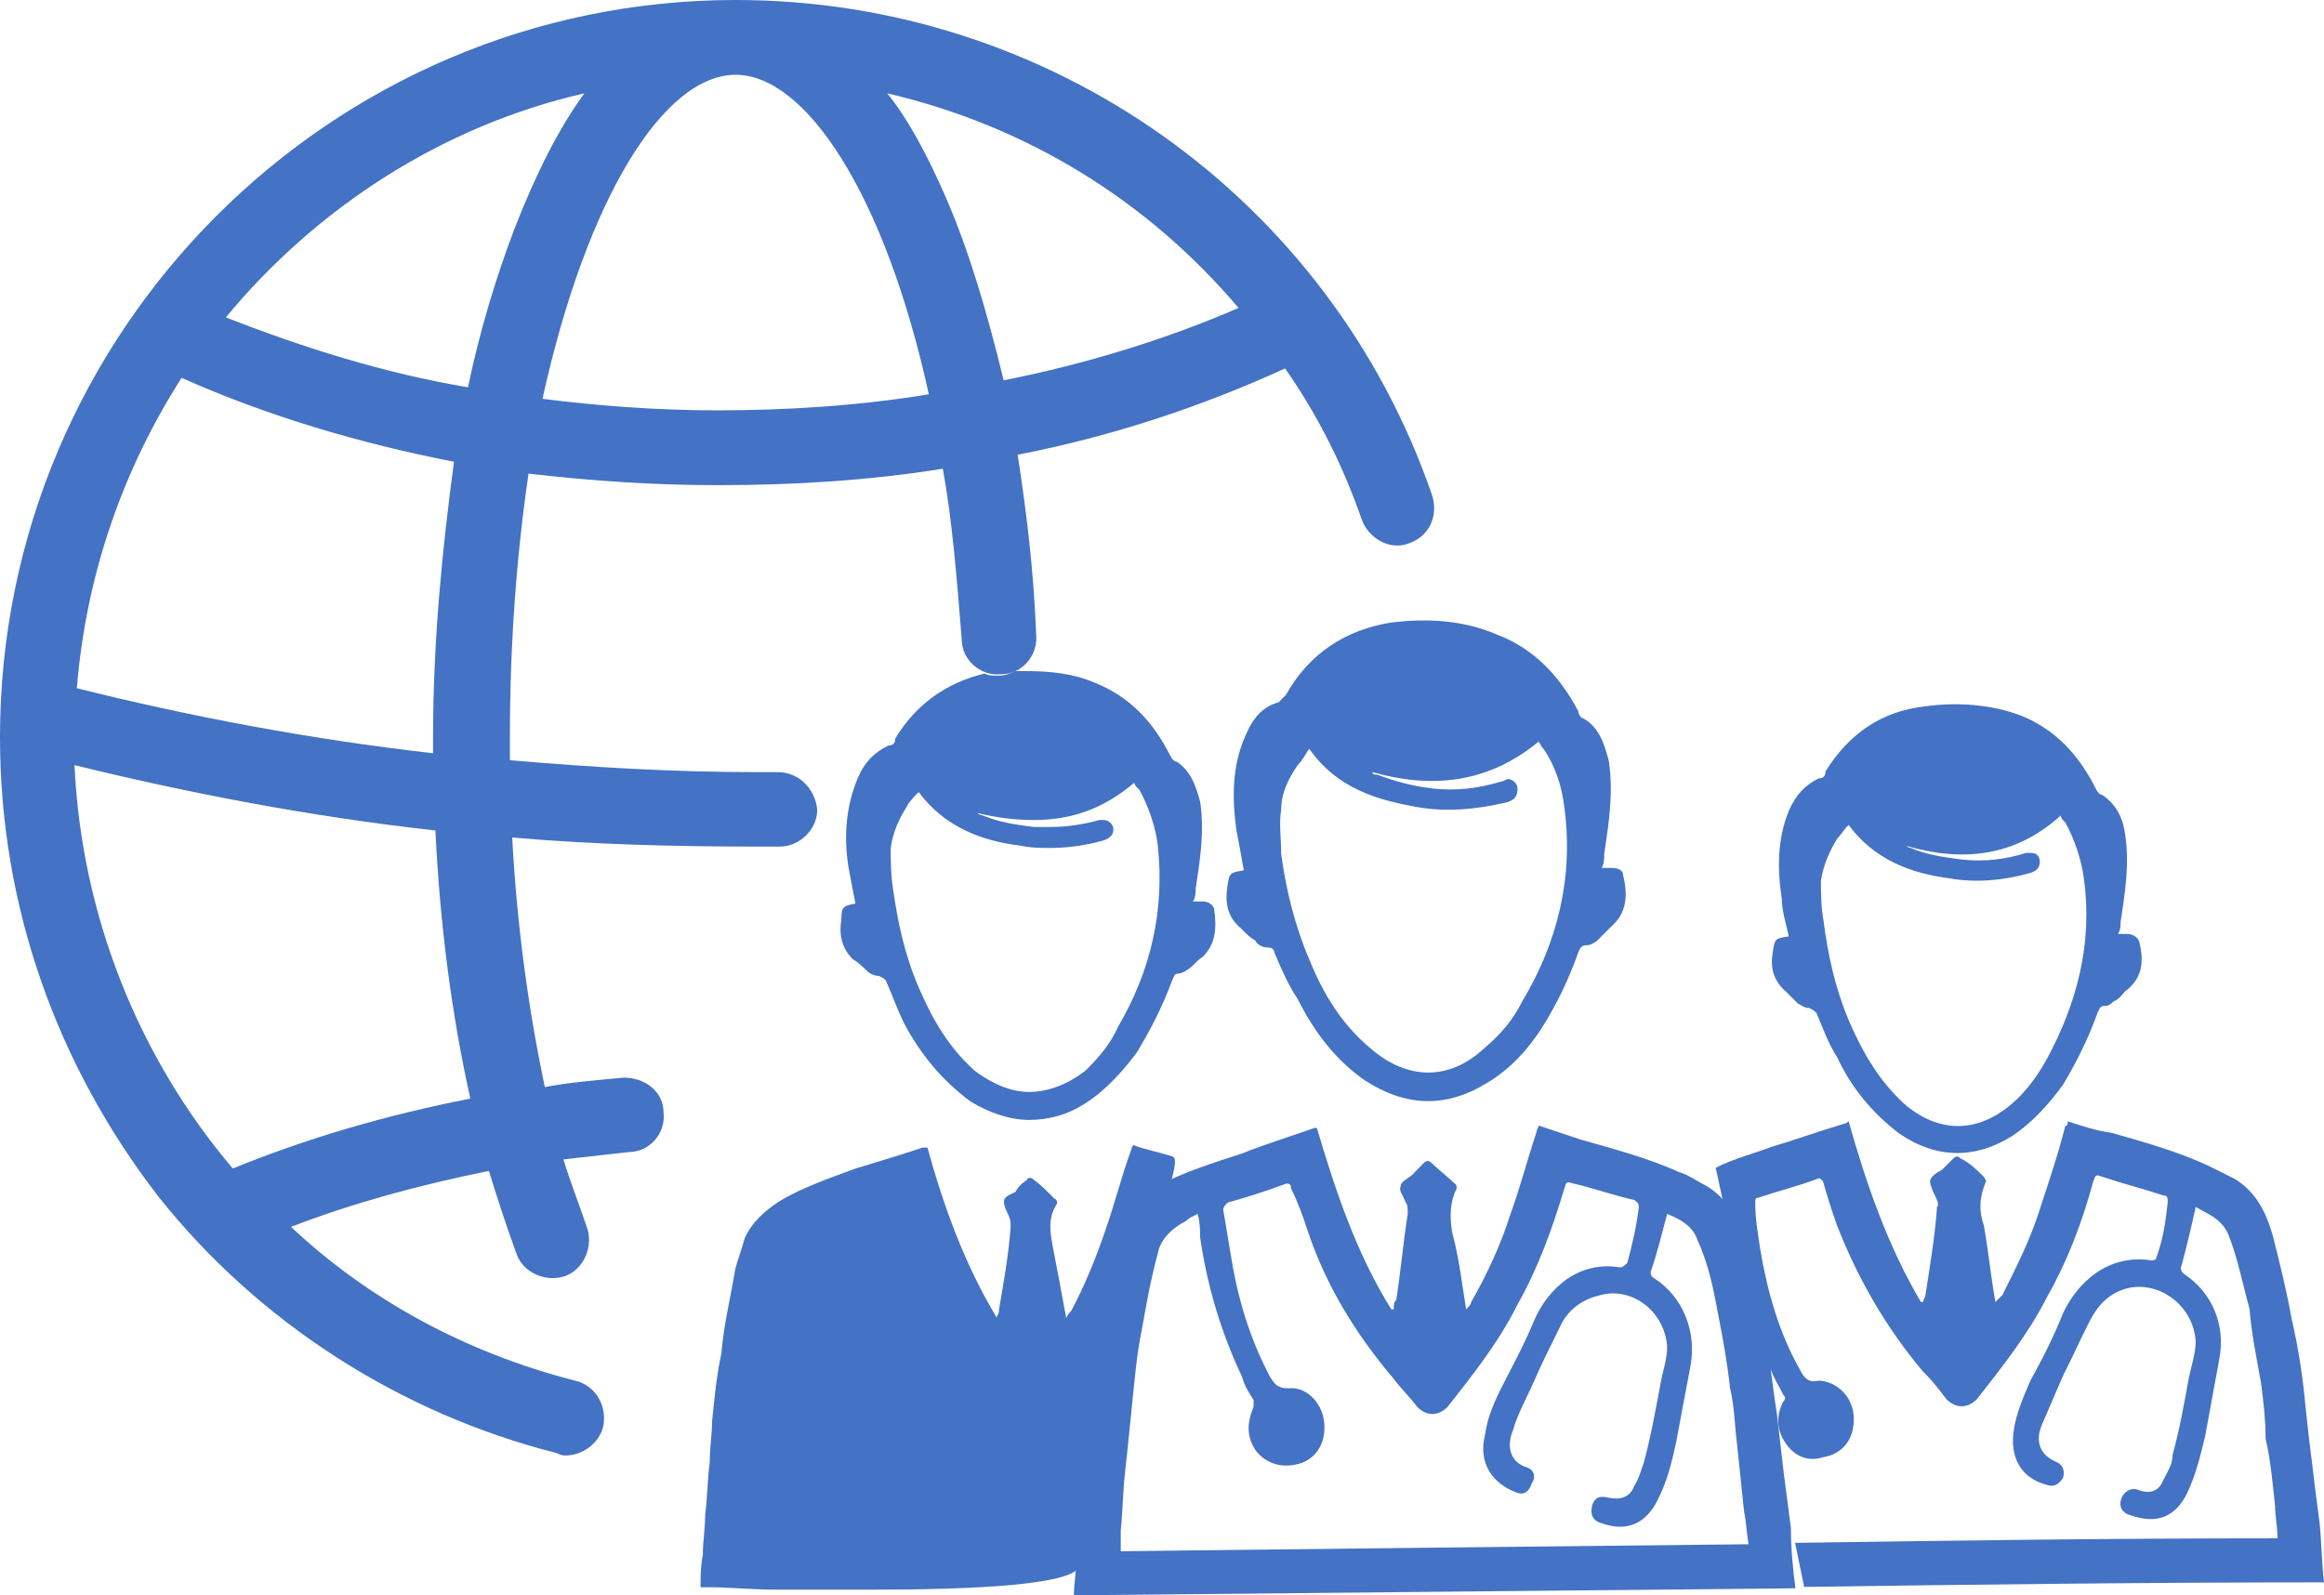 <?xml version="1.0" encoding="utf-8"?>
<!-- Generator: Adobe Illustrator 17.0.0, SVG Export Plug-In . SVG Version: 6.00 Build 0)  -->
<!DOCTYPE svg PUBLIC "-//W3C//DTD SVG 1.1//EN" "http://www.w3.org/Graphics/SVG/1.1/DTD/svg11.dtd">
<svg version="1.1" id="Layer_1" xmlns="http://www.w3.org/2000/svg" xmlns:xlink="http://www.w3.org/1999/xlink" x="0px" y="0px"
	 width="66.48px" height="45.64px" viewBox="0 0 66.48 45.64" enable-background="new 0 0 66.48 45.64" xml:space="preserve">
<g>
	<defs>
		<rect id="SVGID_1_" x="-20" y="-330.78" width="960" height="540"/>
	</defs>
	<clipPath id="SVGID_2_">
		<use xlink:href="#SVGID_1_"  overflow="visible"/>
	</clipPath>
</g>
<g>
	<defs>
		<rect id="SVGID_3_" x="-20" y="-330.78" width="960" height="540"/>
	</defs>
	<clipPath id="SVGID_4_">
		<use xlink:href="#SVGID_3_"  overflow="visible"/>
	</clipPath>
</g>
<g>
	<defs>
		<rect id="SVGID_5_" x="-20" y="-330.78" width="960" height="540"/>
	</defs>
	<clipPath id="SVGID_6_">
		<use xlink:href="#SVGID_5_"  overflow="visible"/>
	</clipPath>
</g>
<g>
	<defs>
		<rect id="SVGID_7_" x="-20" y="-330.78" width="960" height="540"/>
	</defs>
	<clipPath id="SVGID_8_">
		<use xlink:href="#SVGID_7_"  overflow="visible"/>
	</clipPath>
</g>
<g>
	<defs>
		<rect id="SVGID_9_" x="-20" y="-330.78" width="960" height="540"/>
	</defs>
	<clipPath id="SVGID_10_">
		<use xlink:href="#SVGID_9_"  overflow="visible"/>
	</clipPath>
</g>
<g>
	<defs>
		<rect id="SVGID_11_" x="-20" y="-330.78" width="960" height="540"/>
	</defs>
	<clipPath id="SVGID_12_">
		<use xlink:href="#SVGID_11_"  overflow="visible"/>
	</clipPath>
</g>
<g>
	<defs>
		<rect id="SVGID_13_" x="-20" y="-330.78" width="960" height="540"/>
	</defs>
	<clipPath id="SVGID_14_">
		<use xlink:href="#SVGID_13_"  overflow="visible"/>
	</clipPath>
</g>
<g>
	<defs>
		<rect id="SVGID_15_" x="-20" y="-330.78" width="960" height="540"/>
	</defs>
	<clipPath id="SVGID_16_">
		<use xlink:href="#SVGID_15_"  overflow="visible"/>
	</clipPath>
</g>
<g>
	<defs>
		<rect id="SVGID_17_" x="-20" y="-330.78" width="960" height="540"/>
	</defs>
	<clipPath id="SVGID_18_">
		<use xlink:href="#SVGID_17_"  overflow="visible"/>
	</clipPath>
</g>
<g>
	<defs>
		<rect id="SVGID_19_" x="-20" y="-330.78" width="960" height="540"/>
	</defs>
	<clipPath id="SVGID_20_">
		<use xlink:href="#SVGID_19_"  overflow="visible"/>
	</clipPath>
</g>
<g>
	<defs>
		<rect id="SVGID_21_" x="-20" y="-330.78" width="960" height="540"/>
	</defs>
	<clipPath id="SVGID_22_">
		<use xlink:href="#SVGID_21_"  overflow="visible"/>
	</clipPath>
</g>
<g>
	<defs>
		<rect id="SVGID_23_" x="-20" y="-330.78" width="960" height="540"/>
	</defs>
	<clipPath id="SVGID_24_">
		<use xlink:href="#SVGID_23_"  overflow="visible"/>
	</clipPath>
</g>
<g>
	<defs>
		<rect id="SVGID_25_" x="-20" y="-330.78" width="960" height="540"/>
	</defs>
	<clipPath id="SVGID_26_">
		<use xlink:href="#SVGID_25_"  overflow="visible"/>
	</clipPath>
</g>
<g>
	<defs>
		<rect id="SVGID_27_" x="-20" y="-330.78" width="960" height="540"/>
	</defs>
	<clipPath id="SVGID_28_">
		<use xlink:href="#SVGID_27_"  overflow="visible"/>
	</clipPath>
</g>
<g>
	<defs>
		<rect id="SVGID_29_" x="-20" y="-330.78" width="960" height="540"/>
	</defs>
	<clipPath id="SVGID_30_">
		<use xlink:href="#SVGID_29_"  overflow="visible"/>
	</clipPath>
</g>
<g>
	<defs>
		<rect id="SVGID_31_" x="-20" y="-330.78" width="960" height="540"/>
	</defs>
	<clipPath id="SVGID_32_">
		<use xlink:href="#SVGID_31_"  overflow="visible"/>
	</clipPath>
</g>
<g>
	<defs>
		<rect id="SVGID_33_" x="-20" y="-330.78" width="960" height="540"/>
	</defs>
	<clipPath id="SVGID_34_">
		<use xlink:href="#SVGID_33_"  overflow="visible"/>
	</clipPath>
</g>
<g>
	<defs>
		<rect id="SVGID_35_" x="-20" y="-330.78" width="960" height="540"/>
	</defs>
	<clipPath id="SVGID_36_">
		<use xlink:href="#SVGID_35_"  overflow="visible"/>
	</clipPath>
</g>
<g>
	<defs>
		<rect id="SVGID_37_" x="-20" y="-330.78" width="960" height="540"/>
	</defs>
	<clipPath id="SVGID_38_">
		<use xlink:href="#SVGID_37_"  overflow="visible"/>
	</clipPath>
</g>
<g>
	<defs>
		<rect id="SVGID_39_" x="-20" y="-330.78" width="960" height="540"/>
	</defs>
	<clipPath id="SVGID_40_">
		<use xlink:href="#SVGID_39_"  overflow="visible"/>
	</clipPath>
</g>
<g>
	<defs>
		<rect id="SVGID_41_" x="-20" y="-330.78" width="960" height="540"/>
	</defs>
	<clipPath id="SVGID_42_">
		<use xlink:href="#SVGID_41_"  overflow="visible"/>
	</clipPath>
</g>
<g>
	<defs>
		<rect id="SVGID_43_" x="-20" y="-330.78" width="960" height="540"/>
	</defs>
	<clipPath id="SVGID_44_">
		<use xlink:href="#SVGID_43_"  overflow="visible"/>
	</clipPath>
</g>
<g>
	<defs>
		<rect id="SVGID_45_" x="-20" y="-330.78" width="960" height="540"/>
	</defs>
	<clipPath id="SVGID_46_">
		<use xlink:href="#SVGID_45_"  overflow="visible"/>
	</clipPath>
</g>
<g>
	<defs>
		<rect id="SVGID_47_" x="-20" y="-330.78" width="960" height="540"/>
	</defs>
	<clipPath id="SVGID_48_">
		<use xlink:href="#SVGID_47_"  overflow="visible"/>
	</clipPath>
</g>
<g>
	<defs>
		<rect id="SVGID_49_" x="-20" y="-330.78" width="960" height="540"/>
	</defs>
	<clipPath id="SVGID_50_">
		<use xlink:href="#SVGID_49_"  overflow="visible"/>
	</clipPath>
</g>
<g>
	<defs>
		<rect id="SVGID_51_" x="-20" y="-330.78" width="960" height="540"/>
	</defs>
	<clipPath id="SVGID_52_">
		<use xlink:href="#SVGID_51_"  overflow="visible"/>
	</clipPath>
</g>
<g>
	<defs>
		<rect id="SVGID_53_" x="-20" y="-330.78" width="960" height="540"/>
	</defs>
	<clipPath id="SVGID_54_">
		<use xlink:href="#SVGID_53_"  overflow="visible"/>
	</clipPath>
</g>
<g>
	<defs>
		<rect id="SVGID_55_" x="-20" y="-330.78" width="960" height="540"/>
	</defs>
	<clipPath id="SVGID_56_">
		<use xlink:href="#SVGID_55_"  overflow="visible"/>
	</clipPath>
</g>
<g>
	<defs>
		<rect id="SVGID_57_" x="-20" y="-330.78" width="960" height="540"/>
	</defs>
	<clipPath id="SVGID_58_">
		<use xlink:href="#SVGID_57_"  overflow="visible"/>
	</clipPath>
</g>
<g>
	<defs>
		<rect id="SVGID_59_" x="-20" y="-330.78" width="960" height="540"/>
	</defs>
	<clipPath id="SVGID_60_">
		<use xlink:href="#SVGID_59_"  overflow="visible"/>
	</clipPath>
</g>
<g>
	<defs>
		<rect id="SVGID_61_" x="-20" y="-330.78" width="960" height="540"/>
	</defs>
	<clipPath id="SVGID_62_">
		<use xlink:href="#SVGID_61_"  overflow="visible"/>
	</clipPath>
</g>
<g>
	<defs>
		<rect id="SVGID_63_" x="-20" y="-330.78" width="960" height="540"/>
	</defs>
	<clipPath id="SVGID_64_">
		<use xlink:href="#SVGID_63_"  overflow="visible"/>
	</clipPath>
</g>
<g>
	<defs>
		<rect id="SVGID_65_" x="-20" y="-330.78" width="960" height="540"/>
	</defs>
	<clipPath id="SVGID_66_">
		<use xlink:href="#SVGID_65_"  overflow="visible"/>
	</clipPath>
</g>
<g>
	<defs>
		<rect id="SVGID_67_" x="-20" y="-330.78" width="960" height="540"/>
	</defs>
	<clipPath id="SVGID_68_">
		<use xlink:href="#SVGID_67_"  overflow="visible"/>
	</clipPath>
</g>
<g>
	<defs>
		<rect id="SVGID_69_" x="-20" y="-330.78" width="960" height="540"/>
	</defs>
	<clipPath id="SVGID_70_">
		<use xlink:href="#SVGID_69_"  overflow="visible"/>
	</clipPath>
</g>
<g>
	<defs>
		<rect id="SVGID_71_" x="-20" y="-330.78" width="960" height="540"/>
	</defs>
	<clipPath id="SVGID_72_">
		<use xlink:href="#SVGID_71_"  overflow="visible"/>
	</clipPath>
</g>
<g>
	<defs>
		<rect id="SVGID_73_" x="-20" y="-330.78" width="960" height="540"/>
	</defs>
	<clipPath id="SVGID_74_">
		<use xlink:href="#SVGID_73_"  overflow="visible"/>
	</clipPath>
</g>
<g>
	<defs>
		<rect id="SVGID_75_" x="-20" y="-330.78" width="960" height="540"/>
	</defs>
	<clipPath id="SVGID_76_">
		<use xlink:href="#SVGID_75_"  overflow="visible"/>
	</clipPath>
</g>
<g>
	<defs>
		<rect id="SVGID_77_" x="-20" y="-330.78" width="960" height="540"/>
	</defs>
	<clipPath id="SVGID_78_">
		<use xlink:href="#SVGID_77_"  overflow="visible"/>
	</clipPath>
</g>
<g>
	<defs>
		<rect id="SVGID_79_" x="-20" y="-330.78" width="960" height="540"/>
	</defs>
	<clipPath id="SVGID_80_">
		<use xlink:href="#SVGID_79_"  overflow="visible"/>
	</clipPath>
</g>
<g>
	<defs>
		<rect id="SVGID_81_" x="-20" y="-330.78" width="960" height="540"/>
	</defs>
	<clipPath id="SVGID_82_">
		<use xlink:href="#SVGID_81_"  overflow="visible"/>
	</clipPath>
</g>
<g>
	<defs>
		<rect id="SVGID_83_" x="-20" y="-330.78" width="960" height="540"/>
	</defs>
	<clipPath id="SVGID_84_">
		<use xlink:href="#SVGID_83_"  overflow="visible"/>
	</clipPath>
</g>
<g>
	<defs>
		<rect id="SVGID_85_" x="-20" y="-330.78" width="960" height="540"/>
	</defs>
	<clipPath id="SVGID_86_">
		<use xlink:href="#SVGID_85_"  overflow="visible"/>
	</clipPath>
</g>
<g>
	<defs>
		<rect id="SVGID_87_" x="-20" y="-330.78" width="960" height="540"/>
	</defs>
	<clipPath id="SVGID_88_">
		<use xlink:href="#SVGID_87_"  overflow="visible"/>
	</clipPath>
</g>
<g>
	<defs>
		<rect id="SVGID_89_" x="-20" y="-330.78" width="960" height="540"/>
	</defs>
	<clipPath id="SVGID_90_">
		<use xlink:href="#SVGID_89_"  overflow="visible"/>
	</clipPath>
</g>
<g>
	<defs>
		<rect id="SVGID_91_" x="-20" y="-330.78" width="960" height="540"/>
	</defs>
	<clipPath id="SVGID_92_">
		<use xlink:href="#SVGID_91_"  overflow="visible"/>
	</clipPath>
</g>
<g>
	<defs>
		<rect id="SVGID_93_" x="-20" y="-330.78" width="960" height="540"/>
	</defs>
	<clipPath id="SVGID_94_">
		<use xlink:href="#SVGID_93_"  overflow="visible"/>
	</clipPath>
</g>
<g>
	<defs>
		<rect id="SVGID_95_" x="-20" y="-330.78" width="960" height="540"/>
	</defs>
	<clipPath id="SVGID_96_">
		<use xlink:href="#SVGID_95_"  overflow="visible"/>
	</clipPath>
</g>
<g>
	<defs>
		<rect id="SVGID_97_" x="-20" y="-330.78" width="960" height="540"/>
	</defs>
	<clipPath id="SVGID_98_">
		<use xlink:href="#SVGID_97_"  overflow="visible"/>
	</clipPath>
</g>
<g>
	<defs>
		<rect id="SVGID_99_" x="-20" y="-330.78" width="960" height="540"/>
	</defs>
	<clipPath id="SVGID_100_">
		<use xlink:href="#SVGID_99_"  overflow="visible"/>
	</clipPath>
</g>
<g>
	<defs>
		<rect id="SVGID_101_" x="-20" y="-330.78" width="960" height="540"/>
	</defs>
	<clipPath id="SVGID_102_">
		<use xlink:href="#SVGID_101_"  overflow="visible"/>
	</clipPath>
</g>
<g>
	<defs>
		<rect id="SVGID_103_" x="-20" y="-330.78" width="960" height="540"/>
	</defs>
	<clipPath id="SVGID_104_">
		<use xlink:href="#SVGID_103_"  overflow="visible"/>
	</clipPath>
</g>
<g>
	<defs>
		<rect id="SVGID_105_" x="-20" y="-330.78" width="960" height="540"/>
	</defs>
	<clipPath id="SVGID_106_">
		<use xlink:href="#SVGID_105_"  overflow="visible"/>
	</clipPath>
</g>
<g>
	<defs>
		<rect id="SVGID_107_" x="-20" y="-330.78" width="960" height="540"/>
	</defs>
	<clipPath id="SVGID_108_">
		<use xlink:href="#SVGID_107_"  overflow="visible"/>
	</clipPath>
</g>
<g>
	<defs>
		<rect id="SVGID_109_" x="-20" y="-330.78" width="960" height="540"/>
	</defs>
	<clipPath id="SVGID_110_">
		<use xlink:href="#SVGID_109_"  overflow="visible"/>
	</clipPath>
</g>
<g>
	<defs>
		<rect id="SVGID_111_" x="-20" y="-330.78" width="960" height="540"/>
	</defs>
	<clipPath id="SVGID_112_">
		<use xlink:href="#SVGID_111_"  overflow="visible"/>
	</clipPath>
</g>
<g>
	<defs>
		<rect id="SVGID_113_" x="-20" y="-330.78" width="960" height="540"/>
	</defs>
	<clipPath id="SVGID_114_">
		<use xlink:href="#SVGID_113_"  overflow="visible"/>
	</clipPath>
</g>
<g>
	<defs>
		<rect id="SVGID_115_" x="-20" y="-330.78" width="960" height="540"/>
	</defs>
	<clipPath id="SVGID_116_">
		<use xlink:href="#SVGID_115_"  overflow="visible"/>
	</clipPath>
</g>
<g>
	<defs>
		<rect id="SVGID_117_" x="-20" y="-330.78" width="960" height="540"/>
	</defs>
	<clipPath id="SVGID_118_">
		<use xlink:href="#SVGID_117_"  overflow="visible"/>
	</clipPath>
</g>
<g>
	<defs>
		<rect id="SVGID_119_" x="-20" y="-330.78" width="960" height="540"/>
	</defs>
	<clipPath id="SVGID_120_">
		<use xlink:href="#SVGID_119_"  overflow="visible"/>
	</clipPath>
</g>
<g>
	<defs>
		<rect id="SVGID_121_" x="-20" y="-330.78" width="960" height="540"/>
	</defs>
	<clipPath id="SVGID_122_">
		<use xlink:href="#SVGID_121_"  overflow="visible"/>
	</clipPath>
</g>
<g>
	<defs>
		<rect id="SVGID_123_" x="-20" y="-330.78" width="960" height="540"/>
	</defs>
	<clipPath id="SVGID_124_">
		<use xlink:href="#SVGID_123_"  overflow="visible"/>
	</clipPath>
</g>
<g>
	<defs>
		<rect id="SVGID_125_" x="-20" y="-330.78" width="960" height="540"/>
	</defs>
	<clipPath id="SVGID_126_">
		<use xlink:href="#SVGID_125_"  overflow="visible"/>
	</clipPath>
</g>
<g>
	<defs>
		<rect id="SVGID_127_" x="-20" y="-330.78" width="960" height="540"/>
	</defs>
	<clipPath id="SVGID_128_">
		<use xlink:href="#SVGID_127_"  overflow="visible"/>
	</clipPath>
</g>
<g>
	<defs>
		<rect id="SVGID_129_" x="-20" y="-330.78" width="960" height="540"/>
	</defs>
	<clipPath id="SVGID_130_">
		<use xlink:href="#SVGID_129_"  overflow="visible"/>
	</clipPath>
</g>
<g>
	<defs>
		<rect id="SVGID_131_" x="-20" y="-330.78" width="960" height="540"/>
	</defs>
	<clipPath id="SVGID_132_">
		<use xlink:href="#SVGID_131_"  overflow="visible"/>
	</clipPath>
</g>
<g>
	<defs>
		<rect id="SVGID_133_" x="-20" y="-330.78" width="960" height="540"/>
	</defs>
	<clipPath id="SVGID_134_">
		<use xlink:href="#SVGID_133_"  overflow="visible"/>
	</clipPath>
</g>
<g>
	<defs>
		<rect id="SVGID_135_" x="-20" y="-330.78" width="960" height="540"/>
	</defs>
	<clipPath id="SVGID_136_">
		<use xlink:href="#SVGID_135_"  overflow="visible"/>
	</clipPath>
</g>
<g>
	<defs>
		<rect id="SVGID_137_" x="-20" y="-330.78" width="960" height="540"/>
	</defs>
	<clipPath id="SVGID_138_">
		<use xlink:href="#SVGID_137_"  overflow="visible"/>
	</clipPath>
</g>
<g>
	<defs>
		<rect id="SVGID_139_" x="-20" y="-330.78" width="960" height="540"/>
	</defs>
	<clipPath id="SVGID_140_">
		<use xlink:href="#SVGID_139_"  overflow="visible"/>
	</clipPath>
</g>
<g>
	<defs>
		<rect id="SVGID_141_" x="-20" y="-330.78" width="960" height="540"/>
	</defs>
	<clipPath id="SVGID_142_">
		<use xlink:href="#SVGID_141_"  overflow="visible"/>
	</clipPath>
</g>
<g>
	<defs>
		<rect id="SVGID_143_" x="-20" y="-330.78" width="960" height="540"/>
	</defs>
	<clipPath id="SVGID_144_">
		<use xlink:href="#SVGID_143_"  overflow="visible"/>
	</clipPath>
</g>
<g>
	<defs>
		<rect id="SVGID_145_" x="-20" y="-330.78" width="960" height="540"/>
	</defs>
	<clipPath id="SVGID_146_">
		<use xlink:href="#SVGID_145_"  overflow="visible"/>
	</clipPath>
</g>
<g>
	<defs>
		<rect id="SVGID_147_" x="-20" y="-330.78" width="960" height="540"/>
	</defs>
	<clipPath id="SVGID_148_">
		<use xlink:href="#SVGID_147_"  overflow="visible"/>
	</clipPath>
</g>
<g>
	<defs>
		<rect id="SVGID_149_" x="-20" y="-330.78" width="960" height="540"/>
	</defs>
	<clipPath id="SVGID_150_">
		<use xlink:href="#SVGID_149_"  overflow="visible"/>
	</clipPath>
</g>
<g>
	<defs>
		<rect id="SVGID_151_" x="-20" y="-330.78" width="960" height="540"/>
	</defs>
	<clipPath id="SVGID_152_">
		<use xlink:href="#SVGID_151_"  overflow="visible"/>
	</clipPath>
</g>
<g>
	<defs>
		<rect id="SVGID_153_" x="-20" y="-330.78" width="960" height="540"/>
	</defs>
	<clipPath id="SVGID_154_">
		<use xlink:href="#SVGID_153_"  overflow="visible"/>
	</clipPath>
</g>
<g>
	<defs>
		<rect id="SVGID_155_" x="-20" y="-330.78" width="960" height="540"/>
	</defs>
	<clipPath id="SVGID_156_">
		<use xlink:href="#SVGID_155_"  overflow="visible"/>
	</clipPath>
</g>
<g>
	<defs>
		<rect id="SVGID_157_" x="-20" y="-330.78" width="960" height="540"/>
	</defs>
	<clipPath id="SVGID_158_">
		<use xlink:href="#SVGID_157_"  overflow="visible"/>
	</clipPath>
</g>
<g>
	<defs>
		<rect id="SVGID_159_" x="-20" y="-330.78" width="960" height="540"/>
	</defs>
	<clipPath id="SVGID_160_">
		<use xlink:href="#SVGID_159_"  overflow="visible"/>
	</clipPath>
</g>
<g>
	<defs>
		<rect id="SVGID_161_" x="-20" y="-330.78" width="960" height="540"/>
	</defs>
	<clipPath id="SVGID_162_">
		<use xlink:href="#SVGID_161_"  overflow="visible"/>
	</clipPath>
</g>
<g>
	<defs>
		<rect id="SVGID_163_" x="-20" y="-330.78" width="960" height="540"/>
	</defs>
	<clipPath id="SVGID_164_">
		<use xlink:href="#SVGID_163_"  overflow="visible"/>
	</clipPath>
</g>
<g>
	<defs>
		<rect id="SVGID_165_" x="-20" y="-330.78" width="960" height="540"/>
	</defs>
	<clipPath id="SVGID_166_">
		<use xlink:href="#SVGID_165_"  overflow="visible"/>
	</clipPath>
</g>
<g>
	<defs>
		<rect id="SVGID_167_" x="-20" y="-330.78" width="960" height="540"/>
	</defs>
	<clipPath id="SVGID_168_">
		<use xlink:href="#SVGID_167_"  overflow="visible"/>
	</clipPath>
</g>
<g>
	<defs>
		<rect id="SVGID_169_" x="-20" y="-330.78" width="960" height="540"/>
	</defs>
	<clipPath id="SVGID_170_">
		<use xlink:href="#SVGID_169_"  overflow="visible"/>
	</clipPath>
</g>
<g>
	<defs>
		<rect id="SVGID_171_" x="-20" y="-330.78" width="960" height="540"/>
	</defs>
	<clipPath id="SVGID_172_">
		<use xlink:href="#SVGID_171_"  overflow="visible"/>
	</clipPath>
</g>
<g>
	<defs>
		<rect id="SVGID_173_" x="-20" y="-330.78" width="960" height="540"/>
	</defs>
	<clipPath id="SVGID_174_">
		<use xlink:href="#SVGID_173_"  overflow="visible"/>
	</clipPath>
</g>
<g>
	<defs>
		<rect id="SVGID_175_" x="-20" y="-330.78" width="960" height="540"/>
	</defs>
	<clipPath id="SVGID_176_">
		<use xlink:href="#SVGID_175_"  overflow="visible"/>
	</clipPath>
</g>
<g>
	<defs>
		<rect id="SVGID_177_" x="-20" y="-330.78" width="960" height="540"/>
	</defs>
	<clipPath id="SVGID_178_">
		<use xlink:href="#SVGID_177_"  overflow="visible"/>
	</clipPath>
</g>
<g>
	<defs>
		<rect id="SVGID_179_" x="-20" y="-330.78" width="960" height="540"/>
	</defs>
	<clipPath id="SVGID_180_">
		<use xlink:href="#SVGID_179_"  overflow="visible"/>
	</clipPath>
</g>
<g>
	<defs>
		<rect id="SVGID_181_" x="-20" y="-330.78" width="960" height="540"/>
	</defs>
	<clipPath id="SVGID_182_">
		<use xlink:href="#SVGID_181_"  overflow="visible"/>
	</clipPath>
</g>
<g>
	<defs>
		<rect id="SVGID_183_" x="-20" y="-330.78" width="960" height="540"/>
	</defs>
	<clipPath id="SVGID_184_">
		<use xlink:href="#SVGID_183_"  overflow="visible"/>
	</clipPath>
</g>
<g>
	<defs>
		<rect id="SVGID_185_" x="-20" y="-330.78" width="960" height="540"/>
	</defs>
	<clipPath id="SVGID_186_">
		<use xlink:href="#SVGID_185_"  overflow="visible"/>
	</clipPath>
</g>
<g>
	<defs>
		<rect id="SVGID_187_" x="-20" y="-330.78" width="960" height="540"/>
	</defs>
	<clipPath id="SVGID_188_">
		<use xlink:href="#SVGID_187_"  overflow="visible"/>
	</clipPath>
</g>
<g>
	<defs>
		<rect id="SVGID_189_" x="-20" y="-330.78" width="960" height="540"/>
	</defs>
	<clipPath id="SVGID_190_">
		<use xlink:href="#SVGID_189_"  overflow="visible"/>
	</clipPath>
</g>
<g>
	<defs>
		<rect id="SVGID_191_" x="-20" y="-330.78" width="960" height="540"/>
	</defs>
	<clipPath id="SVGID_192_">
		<use xlink:href="#SVGID_191_"  overflow="visible"/>
	</clipPath>
</g>
<g>
	<defs>
		<rect id="SVGID_193_" x="-20" y="-330.78" width="960" height="540"/>
	</defs>
	<clipPath id="SVGID_194_">
		<use xlink:href="#SVGID_193_"  overflow="visible"/>
	</clipPath>
</g>
<g>
	<defs>
		<polyline id="SVGID_195_" points="-20,-330.78 940,-330.78 940,209.22 -20,209.22 		"/>
	</defs>
	<clipPath id="SVGID_196_">
		<use xlink:href="#SVGID_195_"  overflow="visible"/>
	</clipPath>
</g>
<g>
	<defs>
		<polyline id="SVGID_197_" points="-20,-330.78 940,-330.78 940,209.22 -20,209.22 		"/>
	</defs>
	<clipPath id="SVGID_198_">
		<use xlink:href="#SVGID_197_"  overflow="visible"/>
	</clipPath>
</g>
<g>
	<defs>
		<polyline id="SVGID_199_" points="-20,-330.78 940,-330.78 940,209.22 -20,209.22 		"/>
	</defs>
	<clipPath id="SVGID_200_">
		<use xlink:href="#SVGID_199_"  overflow="visible"/>
	</clipPath>
</g>
<g>
	<defs>
		<polyline id="SVGID_201_" points="-20,-330.78 940,-330.78 940,209.22 -20,209.22 		"/>
	</defs>
	<clipPath id="SVGID_202_">
		<use xlink:href="#SVGID_201_"  overflow="visible"/>
	</clipPath>
</g>
<g>
	<defs>
		<polyline id="SVGID_203_" points="-20,-330.78 940,-330.78 940,209.22 -20,209.22 		"/>
	</defs>
	<clipPath id="SVGID_204_">
		<use xlink:href="#SVGID_203_"  overflow="visible"/>
	</clipPath>
</g>
<g>
	<defs>
		<polyline id="SVGID_205_" points="-20,-330.78 940,-330.78 940,209.22 -20,209.22 		"/>
	</defs>
	<clipPath id="SVGID_206_">
		<use xlink:href="#SVGID_205_"  overflow="visible"/>
	</clipPath>
</g>
<g>
	<defs>
		<polyline id="SVGID_207_" points="-20,-330.78 940,-330.78 940,209.22 -20,209.22 		"/>
	</defs>
	<clipPath id="SVGID_208_">
		<use xlink:href="#SVGID_207_"  overflow="visible"/>
	</clipPath>
</g>
<g>
	<defs>
		<polyline id="SVGID_209_" points="-20,-330.78 940,-330.78 940,209.22 -20,209.22 		"/>
	</defs>
	<clipPath id="SVGID_210_">
		<use xlink:href="#SVGID_209_"  overflow="visible"/>
	</clipPath>
</g>
<g>
	<defs>
		<polyline id="SVGID_211_" points="-20,-330.78 940,-330.78 940,209.22 -20,209.22 		"/>
	</defs>
	<clipPath id="SVGID_212_">
		<use xlink:href="#SVGID_211_"  overflow="visible"/>
	</clipPath>
</g>
<g>
	<defs>
		<polyline id="SVGID_213_" points="-20,-330.78 940,-330.78 940,209.22 -20,209.22 		"/>
	</defs>
	<clipPath id="SVGID_214_">
		<use xlink:href="#SVGID_213_"  overflow="visible"/>
	</clipPath>
</g>
<g>
	<defs>
		<polyline id="SVGID_215_" points="-20,-330.78 940,-330.78 940,209.22 -20,209.22 		"/>
	</defs>
	<clipPath id="SVGID_216_">
		<use xlink:href="#SVGID_215_"  overflow="visible"/>
	</clipPath>
</g>
<g>
	<defs>
		<polyline id="SVGID_217_" points="-20,-330.78 940,-330.78 940,209.22 -20,209.22 		"/>
	</defs>
	<clipPath id="SVGID_218_">
		<use xlink:href="#SVGID_217_"  overflow="visible"/>
	</clipPath>
</g>
<g>
	<defs>
		<polyline id="SVGID_219_" points="-20,-330.78 940,-330.78 940,209.22 -20,209.22 		"/>
	</defs>
	<clipPath id="SVGID_220_">
		<use xlink:href="#SVGID_219_"  overflow="visible"/>
	</clipPath>
</g>
<g>
	<defs>
		<polyline id="SVGID_221_" points="-20,-330.78 940,-330.78 940,209.22 -20,209.22 		"/>
	</defs>
	<clipPath id="SVGID_222_">
		<use xlink:href="#SVGID_221_"  overflow="visible"/>
	</clipPath>
</g>
<g>
	<defs>
		<polyline id="SVGID_223_" points="-20,-330.78 940,-330.78 940,209.22 -20,209.22 		"/>
	</defs>
	<clipPath id="SVGID_224_">
		<use xlink:href="#SVGID_223_"  overflow="visible"/>
	</clipPath>
</g>
<g>
	<defs>
		<polyline id="SVGID_225_" points="-20,-330.78 940,-330.78 940,209.22 -20,209.22 		"/>
	</defs>
	<clipPath id="SVGID_226_">
		<use xlink:href="#SVGID_225_"  overflow="visible"/>
	</clipPath>
</g>
<g>
	<defs>
		<polyline id="SVGID_227_" points="-20,-330.78 940,-330.78 940,209.22 -20,209.22 		"/>
	</defs>
	<clipPath id="SVGID_228_">
		<use xlink:href="#SVGID_227_"  overflow="visible"/>
	</clipPath>
</g>
<g>
	<defs>
		<polyline id="SVGID_229_" points="-20,-330.78 940,-330.78 940,209.22 -20,209.22 		"/>
	</defs>
	<clipPath id="SVGID_230_">
		<use xlink:href="#SVGID_229_"  overflow="visible"/>
	</clipPath>
</g>
<g>
	<defs>
		<polyline id="SVGID_231_" points="-20,-330.78 940,-330.78 940,209.22 -20,209.22 		"/>
	</defs>
	<clipPath id="SVGID_232_">
		<use xlink:href="#SVGID_231_"  overflow="visible"/>
	</clipPath>
</g>
<g>
	<path fill-rule="evenodd" clip-rule="evenodd" fill="#4472C4" d="M13.387,11.08c-2.398-0.4-4.729-1.14-6.927-2
		c2.598-3.14,6.194-5.48,10.257-6.41c-0.733,1-1.399,2.33-1.998,3.87C14.186,7.94,13.72,9.48,13.387,11.08 M6.66,33.43
		c-2.664-3.13-4.329-7.2-4.529-11.54c3.264,0.8,6.727,1.47,10.324,1.87c0.133,2.73,0.466,5.27,0.999,7.67
		C11.056,31.9,8.791,32.56,6.66,33.43 M5.195,10.81c2.398,1.07,5.062,1.87,7.792,2.4c-0.333,2.47-0.599,5.14-0.599,7.88
		c0,0.2,0,0.33,0,0.46c-3.53-0.4-6.993-1.06-10.19-1.86C2.464,16.42,3.53,13.41,5.195,10.81 M21.046,2.14
		c1.998,0,4.264,3.4,5.524,9.14c-1.994,0.33-4.059,0.46-6.057,0.46c-1.731,0-3.396-0.13-4.995-0.33
		C16.784,5.67,18.982,2.14,21.046,2.14 M35.43,8.81c-2,0.87-4.33,1.6-6.72,2.07c-0.47-1.94-1-3.74-1.67-5.27
		c-0.53-1.21-1.07-2.21-1.66-2.94C29.37,3.6,32.83,5.74,35.43,8.81 M17.849,30.83c-0.732,0.07-1.532,0.13-2.264,0.27
		c-0.466-2.21-0.799-4.61-0.933-7.14c2.265,0.2,4.663,0.26,6.994,0.26c0.199,0,0.399,0,0.666,0c0.532,0,1.065-0.46,1.065-1.06
		c-0.066-0.61-0.533-1.07-1.132-1.07c-0.2,0-0.4,0-0.599,0c-2.398,0-4.729-0.14-7.06-0.34c0-0.2,0-0.4,0-0.66
		c0-2.74,0.2-5.27,0.533-7.54c1.731,0.2,3.53,0.33,5.394,0.33c2.198,0,4.33-0.13,6.457-0.47c0.27,1.47,0.4,3.14,0.54,4.87
		c0,0.6,0.53,1.07,1.13,1.01c0.6,0,1.06-0.54,1-1.14c-0.07-1.8-0.27-3.47-0.53-5.14c2.73-0.53,5.32-1.4,7.65-2.47l0,0
		c0.94,1.34,1.67,2.81,2.2,4.34c0.2,0.53,0.8,0.87,1.33,0.67c0.6-0.2,0.87-0.8,0.67-1.4C38.03,5.67,30.04,0,21.046,0l0,0
		C9.457,0,0,9.48,0,21.09c0,4.8,1.598,9.34,4.529,13.14c2.864,3.61,6.927,6.21,11.389,7.34c0.133,0.07,0.2,0.07,0.266,0.07
		c0.466,0,0.933-0.33,1.066-0.8c0.133-0.6-0.2-1.2-0.799-1.34c-3.131-0.8-5.928-2.33-8.126-4.4c1.732-0.67,3.663-1.2,5.661-1.6
		c0.267,0.87,0.533,1.67,0.8,2.4c0.199,0.53,0.865,0.8,1.398,0.6c0.533-0.2,0.799-0.87,0.6-1.4c-0.2-0.6-0.467-1.27-0.666-1.93
		c0.599-0.07,1.265-0.14,1.865-0.21c0.599,0,1.065-0.53,0.999-1.13C18.982,31.23,18.449,30.83,17.849,30.83"/>
	<path fill-rule="evenodd" clip-rule="evenodd" fill="#4472C4" d="M32.42,32.76c-0.06,0.07-0.06,0.13-0.06,0.13
		c-0.27,0.74-0.47,1.54-0.73,2.28c-0.27,0.8-0.6,1.61-0.99,2.34c-0.07,0.07-0.07,0.07-0.14,0.2c-0.13-0.73-0.26-1.4-0.39-2.07
		c-0.07-0.4-0.14-0.8,0.13-1.21c0,0,0-0.13-0.07-0.13c-0.2-0.2-0.39-0.4-0.59-0.54c-0.07-0.06-0.07-0.06-0.14-0.06
		c0,0-0.06,0-0.06,0.06c-0.13,0.07-0.27,0.21-0.33,0.34c-0.14,0.07-0.33,0.13-0.33,0.27c0,0.13,0.06,0.26,0.13,0.4
		c0.06,0.13,0.06,0.2,0.06,0.33c-0.06,0.81-0.19,1.54-0.33,2.35c0,0.06,0,0.13-0.06,0.2c0,0.06,0,0.06,0,0.06
		c-0.93-1.54-1.53-3.21-1.99-4.88c-0.07,0-0.07,0-0.13,0c-0.6,0.2-1.26,0.4-1.923,0.6c-0.728,0.27-1.523,0.54-2.185,0.94
		c-0.398,0.26-0.795,0.6-0.994,1.07c-0.066,0.27-0.198,0.6-0.265,0.87c-0.132,0.8-0.331,1.6-0.397,2.41
		c-0.132,0.6-0.199,1.27-0.265,1.94c0,0.33-0.066,0.74-0.066,1.14c-0.066,0.53-0.066,1-0.133,1.54c0,0.4-0.066,0.73-0.066,1.14
		c-0.066,0.33-0.066,0.67-0.066,0.93c0.066,0,0.132,0,0.265,0c0.53,0,1.192,0.07,1.987,0.07c0.794,0,1.722,0,2.583,0
		c2.975,0,6.025-0.13,6.025-0.74c0.07-5.08,3.18-11.51,2.65-11.65C33.15,32.96,32.76,32.89,32.42,32.76"/>
	<path fill-rule="evenodd" clip-rule="evenodd" fill="#4472C4" d="M29.37,19.2c-0.14,0-0.2,0-0.34,0c-0.13,0.07-0.27,0.13-0.47,0.13
		h-0.07c-0.13,0-0.2,0-0.33-0.06c-1.07,0.26-1.95,0.86-2.55,1.86c0,0.13-0.07,0.2-0.2,0.2c-0.4,0.2-0.672,0.46-0.873,0.93
		c-0.336,0.8-0.403,1.66-0.269,2.53c0.067,0.33,0.134,0.73,0.202,1.06c-0.336,0.07-0.403,0.07-0.403,0.47
		c-0.067,0.4,0,0.8,0.335,1.13c0.135,0.07,0.269,0.2,0.403,0.33c0.067,0.07,0.205,0.14,0.335,0.14c0.13,0.06,0.13,0.06,0.2,0.13
		c0.2,0.46,0.34,0.86,0.54,1.26c0.47,0.87,1.07,1.6,1.88,2.2c0.53,0.33,1.14,0.53,1.67,0.53c0.54,0,1.08-0.13,1.61-0.47
		c0.61-0.39,1.08-0.93,1.48-1.46c0.4-0.66,0.74-1.33,1.01-2.06c0.06-0.13,0.06-0.2,0.2-0.2c0.06,0,0.2-0.07,0.27-0.13
		c0.13-0.07,0.26-0.27,0.4-0.34c0.4-0.4,0.4-0.86,0.33-1.39c-0.06-0.14-0.2-0.2-0.33-0.2l0,0c-0.07,0-0.14,0-0.27,0
		c0.07-0.14,0.07-0.2,0.07-0.34c0.13-0.86,0.26-1.66,0.13-2.52c-0.13-0.47-0.27-0.87-0.67-1.14c-0.07,0-0.13-0.06-0.2-0.2
		c-0.47-0.93-1.14-1.66-2.15-2.06C30.71,19.27,30.04,19.2,29.37,19.2 M29.57,23.46c1,0,1.94-0.27,2.88-1.07
		c0,0.07,0.07,0.14,0.14,0.2c0.26,0.47,0.47,1.07,0.53,1.6c0.2,1.86-0.2,3.59-1.14,5.19c-0.2,0.46-0.53,0.86-0.94,1.26
		c-0.53,0.4-1.07,0.6-1.61,0.6c-0.47,0-1-0.2-1.54-0.6c-0.74-0.66-1.21-1.46-1.61-2.39c-0.4-0.93-0.6-1.86-0.74-2.86
		c-0.06-0.4-0.06-0.73-0.06-1.13c0.06-0.47,0.26-0.87,0.47-1.2c0.06-0.13,0.2-0.27,0.33-0.4c0.74,1,1.81,1.4,2.89,1.53
		c0.33,0.07,0.6,0.07,0.87,0.07c0.47,0,1-0.07,1.47-0.2c0.27-0.07,0.34-0.2,0.34-0.34c0-0.13-0.14-0.26-0.27-0.26
		c-0.07,0-0.13,0-0.13,0c-0.47,0.13-0.94,0.2-1.41,0.2c-0.2,0-0.34,0-0.47,0c-0.54-0.07-1.01-0.14-1.48-0.34
		c-0.07,0-0.13-0.06-0.13-0.06C28.49,23.39,29.03,23.46,29.57,23.46"/>
	<path fill-rule="evenodd" clip-rule="evenodd" fill="#4472C4" d="M52.88,23.6c-0.13,0.13-0.2,0.26-0.33,0.4
		c-0.2,0.33-0.39,0.73-0.46,1.19c0,0.4,0,0.73,0.07,1.13c0.13,1,0.33,1.93,0.72,2.86c0.4,0.93,0.86,1.72,1.58,2.39
		c0.99,0.86,2.11,0.86,3.1,0c0.4-0.34,0.73-0.8,0.99-1.27c0.86-1.59,1.32-3.31,1.06-5.17c-0.07-0.54-0.27-1.13-0.53-1.6
		c-0.07-0.06-0.13-0.13-0.13-0.2c-1.32,1.2-2.84,1.33-4.42,0.87c0,0,0.07,0.06,0.13,0.06c0.46,0.2,0.99,0.27,1.45,0.33
		c0.66,0.07,1.25,0,1.85-0.19c0.06,0,0.13,0,0.13,0c0.2,0,0.26,0.13,0.26,0.26s-0.06,0.27-0.33,0.33c-0.72,0.2-1.51,0.27-2.24,0.14
		C54.66,24.99,53.61,24.59,52.88,23.6z M51.17,26.79c-0.07-0.34-0.2-0.73-0.2-1.07c-0.13-0.86-0.13-1.72,0.2-2.52
		c0.2-0.46,0.46-0.73,0.85-0.93c0.14,0,0.2-0.07,0.2-0.2c0.66-1.06,1.58-1.72,2.84-1.86c0.92-0.13,1.91-0.06,2.77,0.27
		c0.98,0.4,1.64,1.13,2.11,2.06c0.06,0.13,0.13,0.2,0.19,0.2c0.4,0.26,0.6,0.66,0.66,1.12c0.13,0.87,0,1.66-0.13,2.53
		c0,0.13,0,0.2-0.07,0.33c0.14,0,0.2,0,0.27,0c0.13,0,0.26,0.07,0.33,0.2c0.13,0.53,0.13,0.99-0.33,1.39
		c-0.13,0.07-0.2,0.27-0.4,0.34c-0.06,0.06-0.13,0.13-0.26,0.13c-0.13,0-0.13,0.06-0.2,0.2c-0.26,0.73-0.59,1.39-0.99,2.06
		c-0.39,0.53-0.85,1.06-1.45,1.46c-1.05,0.66-2.17,0.66-3.23-0.07c-0.79-0.6-1.38-1.33-1.78-2.19c-0.26-0.4-0.39-0.8-0.59-1.26
		c-0.07-0.07-0.07-0.07-0.2-0.14c-0.13,0-0.2-0.06-0.33-0.13c-0.13-0.13-0.26-0.26-0.33-0.33c-0.39-0.33-0.46-0.73-0.39-1.13
		C50.77,26.85,50.77,26.85,51.17,26.79z"/>
	<path fill-rule="evenodd" clip-rule="evenodd" fill="#4472C4" d="M47.69,34.73c-0.14,0.53-0.27,1.06-0.47,1.66
		c0,0.07,0,0.13,0.13,0.2c0.8,0.53,1.2,1.53,1,2.53c-0.13,0.66-0.26,1.4-0.4,2.13c-0.13,0.6-0.26,1.13-0.53,1.66
		c-0.33,0.67-0.87,0.93-1.6,0.67c-0.27-0.07-0.34-0.27-0.27-0.53c0.07-0.2,0.2-0.27,0.47-0.2c0.33,0.06,0.6,0,0.73-0.34
		c0.13-0.2,0.2-0.46,0.27-0.66c0.2-0.73,0.33-1.47,0.47-2.2c0.06-0.4,0.2-0.73,0.2-1.13c-0.07-1-1.01-1.73-1.94-1.46
		c-0.54,0.13-0.94,0.46-1.14,0.93c-0.26,0.53-0.53,1.06-0.73,1.53c-0.2,0.46-0.47,0.93-0.6,1.4c-0.2,0.46-0.07,0.93,0.4,1.06
		c0.2,0.07,0.27,0.27,0.13,0.47c-0.06,0.2-0.2,0.33-0.4,0.26c-0.73-0.26-1.13-0.86-0.93-1.66c0.06-0.47,0.26-0.93,0.46-1.33
		c0.34-0.67,0.67-1.27,0.94-1.93c0.4-0.93,1.27-1.73,2.47-1.53c0.07,0,0.13-0.07,0.2-0.13c0.13-0.47,0.27-1.07,0.33-1.6
		c0-0.13-0.06-0.13-0.13-0.2c-0.6-0.13-1.13-0.33-1.74-0.47c-0.2-0.06-0.2-0.06-0.26,0.14c-0.34,1.13-0.74,2.26-1.34,3.32
		c-0.53,1.07-1.27,2-2,2.93c-0.27,0.27-0.6,0.27-0.87,0c-0.2-0.27-0.47-0.53-0.67-0.8c-1.07-1.26-1.94-2.66-2.47-4.26
		c-0.13-0.4-0.27-0.79-0.47-1.19c0-0.07,0-0.14-0.13-0.14c-0.54,0.2-1.14,0.4-1.67,0.54c-0.07,0.06-0.14,0.13-0.14,0.2
		c0.07,0.39,0.14,0.86,0.21,1.26c0.2,1.26,0.53,2.39,1.13,3.53c0.13,0.2,0.2,0.33,0.54,0.33c0.53-0.07,1.13,0.53,1,1.33
		c-0.07,0.46-0.4,0.8-0.87,0.86c-0.4,0.07-0.8-0.06-1.07-0.4c-0.27-0.39-0.27-0.79-0.07-1.26c0-0.07,0-0.13,0-0.2
		c-0.13-0.2-0.26-0.4-0.33-0.66c-0.6-1.27-1-2.6-1.2-4c0-0.2,0-0.4-0.07-0.66c-0.13,0.06-0.27,0.13-0.33,0.2
		c-0.4,0.2-0.74,0.53-0.81,0.93c-0.2,0.73-0.33,1.46-0.46,2.2c-0.14,0.66-0.2,1.39-0.27,2.06c-0.07,0.66-0.13,1.33-0.2,1.93
		s-0.07,1.13-0.13,1.73c0,0.2,0,0.4,0,0.6c6.01-0.07,11.95-0.14,17.96-0.2c-0.06-0.34-0.06-0.6-0.13-0.94
		c-0.07-0.66-0.13-1.26-0.2-1.92c-0.07-0.54-0.07-1.07-0.2-1.6c-0.07-0.67-0.2-1.4-0.33-2.06c-0.14-0.74-0.27-1.47-0.61-2.2
		C48.42,35.06,48.02,34.86,47.69,34.73z M37.67,32.27c0.53,1.79,1.13,3.59,2.13,5.19c0.07,0,0.07,0,0.07,0c0-0.14,0-0.2,0.07-0.27
		c0.13-0.8,0.2-1.66,0.33-2.46c0-0.13,0-0.27-0.06-0.33c-0.07-0.2-0.21-0.34-0.14-0.47c0-0.13,0.2-0.2,0.34-0.33
		c0.06-0.07,0.2-0.2,0.33-0.34c0.07-0.06,0.13-0.06,0.2,0c0.2,0.2,0.47,0.4,0.67,0.6c0.06,0,0.06,0.14,0.06,0.14
		c-0.2,0.4-0.2,0.79-0.13,1.26c0.2,0.73,0.27,1.4,0.4,2.2c0.07-0.07,0.14-0.14,0.14-0.2c0.46-0.8,0.86-1.67,1.13-2.53
		c0.27-0.73,0.47-1.53,0.74-2.33c0-0.07,0.06-0.13,0.06-0.2c0.4,0.13,0.8,0.27,1.2,0.4c0.94,0.27,1.94,0.53,2.81,0.93
		c0.27,0.07,0.53,0.27,0.8,0.4c0.54,0.33,0.87,0.86,1.07,1.53c0.2,0.8,0.4,1.6,0.53,2.46c0.21,0.8,0.27,1.67,0.41,2.53
		c0.06,0.53,0.13,1.13,0.2,1.73c0.06,0.47,0.13,1,0.2,1.53c0,0.6,0.06,1.2,0.13,1.73c-6.88,0.07-13.76,0.13-20.64,0.2
		c0-0.33,0.07-0.67,0.07-1c0.06-0.4,0.06-0.8,0.13-1.26c0-0.53,0.07-1.07,0.07-1.6c0.06-0.4,0.06-0.8,0.13-1.2
		c0.07-0.73,0.13-1.39,0.27-2.06c0.13-0.86,0.27-1.66,0.4-2.53c0.07-0.33,0.2-0.6,0.33-0.93c0.2-0.53,0.6-0.86,1-1.13
		c0.74-0.4,1.61-0.67,2.41-0.93c0.67-0.27,1.34-0.47,2.07-0.73H37.67z"/>
	<path fill-rule="evenodd" clip-rule="evenodd" fill="#4472C4" d="M37.45,21.42c-0.13,0.2-0.2,0.34-0.33,0.47
		c-0.27,0.4-0.47,0.8-0.47,1.27c-0.07,0.4,0,0.8,0,1.27c0.13,1.01,0.4,2.08,0.8,3.01c0.4,1,0.94,1.87,1.74,2.54
		c1.07,0.94,2.28,0.94,3.28,0c0.47-0.4,0.81-0.8,1.08-1.34c1-1.67,1.47-3.54,1.2-5.54c-0.07-0.61-0.27-1.21-0.6-1.68
		c-0.07-0.06-0.07-0.13-0.14-0.2c-1.47,1.21-3.08,1.34-4.75,0.87c0,0.07,0.07,0.07,0.13,0.07c0.54,0.2,1.01,0.33,1.61,0.4
		c0.67,0.07,1.27,0,1.94-0.2c0.07,0,0.14-0.07,0.2-0.07c0.14,0,0.27,0.14,0.27,0.27c0,0.2-0.06,0.33-0.33,0.4
		c-0.87,0.2-1.68,0.27-2.48,0.14C39.39,22.89,38.25,22.56,37.45,21.42z M35.58,24.9c-0.07-0.4-0.14-0.8-0.21-1.14
		c-0.13-0.93-0.13-1.87,0.27-2.74c0.2-0.47,0.47-0.8,0.94-0.93c0.07-0.07,0.13-0.14,0.2-0.2c0.67-1.21,1.74-1.88,3.02-2.08
		c1.07-0.13,2.07-0.06,3.01,0.34c1.07,0.4,1.81,1.2,2.34,2.2c0,0.07,0.07,0.2,0.14,0.2c0.47,0.27,0.6,0.74,0.73,1.21
		c0.14,0.93,0,1.8-0.13,2.67c0,0.14,0,0.27-0.07,0.4c0.14,0,0.2,0,0.27,0c0.2,0,0.34,0.07,0.34,0.2c0.13,0.54,0.13,1.07-0.34,1.48
		c-0.13,0.13-0.27,0.26-0.4,0.4c-0.07,0.06-0.2,0.13-0.27,0.13c-0.2,0-0.2,0.07-0.27,0.2c-0.26,0.74-0.6,1.47-1.07,2.21
		c-0.4,0.6-0.87,1.13-1.54,1.53c-1.2,0.74-2.34,0.67-3.48-0.06c-0.87-0.6-1.47-1.41-1.94-2.34c-0.27-0.4-0.47-0.87-0.67-1.34
		c0-0.07-0.07-0.13-0.14-0.13c-0.2,0-0.33-0.07-0.4-0.2c-0.13-0.07-0.27-0.2-0.4-0.34c-0.4-0.33-0.47-0.73-0.4-1.2
		C35.17,24.97,35.17,24.97,35.58,24.9z"/>
	<path fill-rule="evenodd" clip-rule="evenodd" fill="#4472C4" d="M59.15,32.08c0,0.07,0,0.13-0.07,0.13
		c-0.2,0.8-0.47,1.59-0.73,2.39c-0.27,0.86-0.67,1.65-1.07,2.45c-0.07,0.07-0.13,0.13-0.2,0.2c-0.13-0.73-0.2-1.46-0.33-2.19
		c-0.14-0.4-0.14-0.79,0.06-1.26c0,0,0-0.06-0.06-0.13c-0.2-0.2-0.4-0.4-0.67-0.53c-0.07-0.07-0.13-0.07-0.2,0
		c-0.07,0.07-0.2,0.2-0.33,0.33c-0.14,0.07-0.34,0.2-0.34,0.33c0,0.07,0.07,0.27,0.14,0.4c0.06,0.13,0.13,0.27,0.06,0.33
		c-0.06,0.86-0.2,1.66-0.33,2.52c0,0.07-0.07,0.13-0.07,0.2c-0.06,0-0.06,0-0.06,0c-0.94-1.59-1.54-3.31-2.07-5.17
		c-0.07,0.07-0.13,0.07-0.13,0.07c-0.67,0.2-1.4,0.46-2.07,0.66c-0.53,0.2-1.07,0.33-1.6,0.6c0.27,1.25,0.27,1.25,0.27,1.25
		c0-0.06,0.06-0.06,0.06-0.06c0.07,0.2,0.07,0.46,0.14,0.66c0,0.33,0.06,0.66,0.13,0.99c0,0.14,0,0.14,0,0.14
		c0.27,0.99,0.53,1.92,1,2.85c0.07,0.2,0.2,0.39,0.33,0.66c0.07,0.07,0.07,0.13,0,0.2c-0.2,0.4-0.2,0.79,0.07,1.19
		c0.27,0.4,0.67,0.53,1.07,0.4c0.46-0.07,0.8-0.4,0.86-0.86c0.14-0.8-0.46-1.33-1-1.33c-0.26,0.07-0.4-0.06-0.53-0.33
		c-0.6-1.06-0.93-2.25-1.13-3.45c-0.07-0.46-0.14-0.86-0.14-1.32c0-0.07,0-0.13,0.07-0.13c0.6-0.2,1.13-0.33,1.67-0.53
		c0.13-0.07,0.13,0,0.2,0.06c0.13,0.47,0.26,0.86,0.4,1.26c0.6,1.53,1.4,2.92,2.46,4.18c0.27,0.26,0.47,0.53,0.67,0.79
		c0.27,0.27,0.6,0.27,0.87,0c0.73-0.93,1.46-1.85,2-2.91c0.6-1.06,1-2.12,1.33-3.32c0.07-0.2,0.07-0.2,0.27-0.13
		c0.6,0.2,1.13,0.33,1.73,0.53c0.13,0,0.13,0.07,0.13,0.2c-0.06,0.53-0.13,1.06-0.33,1.59c0,0.07-0.13,0.07-0.13,0.07
		c-1.27-0.2-2.14,0.66-2.54,1.52c-0.26,0.66-0.6,1.33-0.93,1.92c-0.2,0.47-0.4,0.93-0.47,1.39c-0.13,0.8,0.2,1.4,0.94,1.59
		c0.2,0.07,0.33,0,0.46-0.19c0.07-0.2,0-0.4-0.2-0.47c-0.46-0.2-0.6-0.59-0.4-1.06c0.2-0.46,0.4-0.93,0.6-1.39
		c0.27-0.53,0.47-0.99,0.74-1.52c0.26-0.53,0.6-0.87,1.13-1c0.93-0.2,1.87,0.53,1.93,1.53c0,0.33-0.13,0.72-0.2,1.06
		c-0.13,0.72-0.26,1.45-0.46,2.18c0,0.27-0.14,0.47-0.27,0.73c-0.13,0.33-0.4,0.4-0.73,0.27c-0.2-0.07-0.4,0.06-0.47,0.26
		c-0.07,0.2,0,0.4,0.27,0.47c0.73,0.26,1.26,0.06,1.6-0.6c0.26-0.53,0.4-1.13,0.53-1.66c0.13-0.73,0.27-1.46,0.4-2.18
		c0.2-1-0.2-1.93-1-2.46c-0.07-0.06-0.13-0.13-0.07-0.26c0.14-0.53,0.27-1.06,0.4-1.66c0.34,0.2,0.74,0.33,0.94,0.8
		c0.26,0.66,0.4,1.39,0.6,2.12c0.06,0.73,0.2,1.39,0.33,2.12c0.07,0.53,0.13,1.06,0.13,1.59c0.14,0.6,0.2,1.26,0.27,1.92
		c0,0.27,0.07,0.6,0.07,0.93c-4.6,0-9.2,0.06-13.8,0.13c0.26,1.26,0.26,1.26,0.26,1.26c4.94-0.07,9.94-0.13,14.87-0.13
		c-0.07-0.6-0.07-1.2-0.13-1.73c-0.07-0.53-0.14-1.06-0.2-1.59c-0.07-0.53-0.14-1.12-0.2-1.72c-0.07-0.79-0.2-1.66-0.4-2.52
		c-0.14-0.79-0.34-1.59-0.54-2.38c-0.2-0.67-0.46-1.2-1.06-1.59c-0.27-0.14-0.54-0.27-0.8-0.4c-0.87-0.4-1.8-0.66-2.74-0.93
		C59.95,32.35,59.55,32.21,59.15,32.08z"/>
</g>
<g>
	<defs>
		<polyline id="SVGID_233_" points="-20,-330.78 940,-330.78 940,209.22 -20,209.22 		"/>
	</defs>
	<clipPath id="SVGID_234_">
		<use xlink:href="#SVGID_233_"  overflow="visible"/>
	</clipPath>
</g>
<g>
	<defs>
		<polyline id="SVGID_235_" points="-20,-330.78 940,-330.78 940,209.22 -20,209.22 		"/>
	</defs>
	<clipPath id="SVGID_236_">
		<use xlink:href="#SVGID_235_"  overflow="visible"/>
	</clipPath>
</g>
<g>
	<defs>
		<polyline id="SVGID_237_" points="-20,-330.78 940,-330.78 940,209.22 -20,209.22 		"/>
	</defs>
	<clipPath id="SVGID_238_">
		<use xlink:href="#SVGID_237_"  overflow="visible"/>
	</clipPath>
</g>
<g>
	<defs>
		<polyline id="SVGID_239_" points="-20,-330.78 940,-330.78 940,209.22 -20,209.22 		"/>
	</defs>
	<clipPath id="SVGID_240_">
		<use xlink:href="#SVGID_239_"  overflow="visible"/>
	</clipPath>
</g>
<g>
	<defs>
		<polyline id="SVGID_241_" points="-20,-330.78 940,-330.78 940,209.22 -20,209.22 		"/>
	</defs>
	<clipPath id="SVGID_242_">
		<use xlink:href="#SVGID_241_"  overflow="visible"/>
	</clipPath>
</g>
<g>
	<defs>
		<polyline id="SVGID_243_" points="-20,-330.78 940,-330.78 940,209.22 -20,209.22 		"/>
	</defs>
	<clipPath id="SVGID_244_">
		<use xlink:href="#SVGID_243_"  overflow="visible"/>
	</clipPath>
</g>
</svg>
